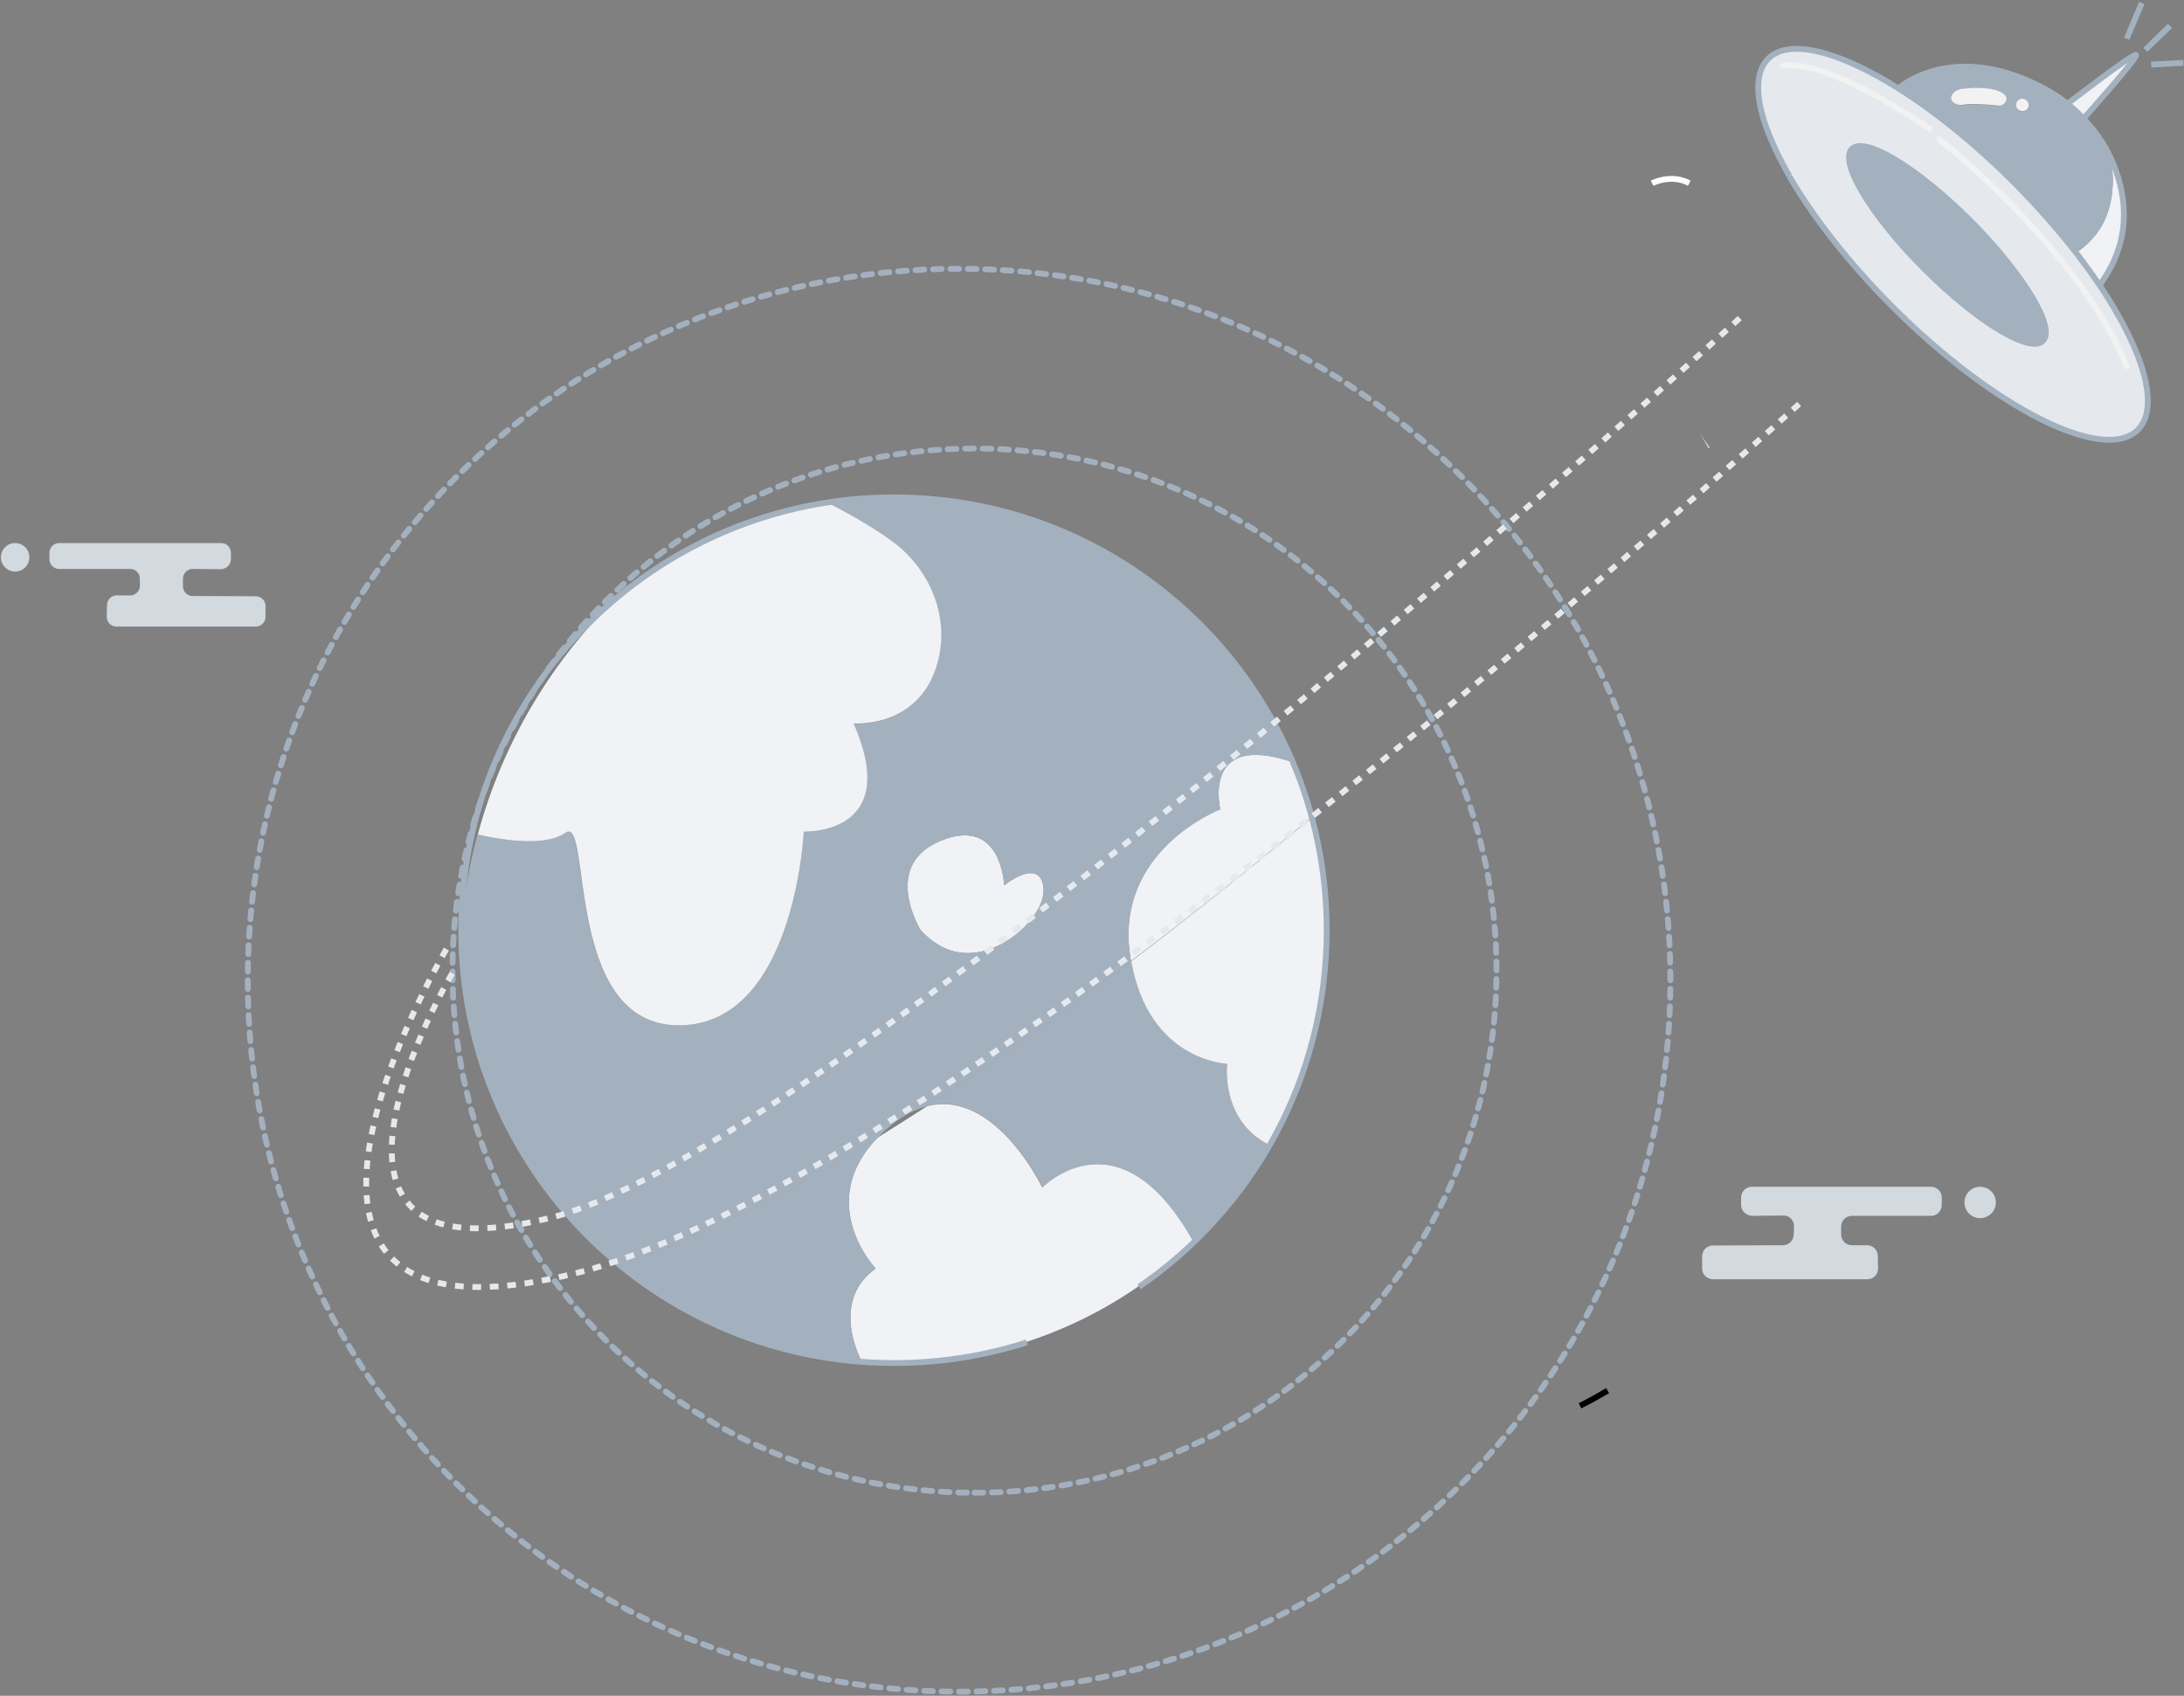 <?xml version="1.0" encoding="UTF-8"?>
<svg width="751px" height="583px" viewBox="0 0 751 583" version="1.1" xmlns="http://www.w3.org/2000/svg" xmlns:xlink="http://www.w3.org/1999/xlink">
    <rect x="0" y="0" width="751" height="583" fill="#808080" stroke="none"/>
    <!-- Generator: Sketch 54 (76480) - https://sketchapp.com -->
    <title>500-01</title>
    <desc>Created with Sketch.</desc>
    <g id="页面1" stroke="none" stroke-width="1" fill="none" fill-rule="evenodd">
        <g id="500-01" transform="translate(0, 1)">
            <g id="编组" transform="translate(585, 407)" fill="#D2D9DF" fill-rule="nonzero">
                <path d="M13.7,6.2 L13.7,3.7 C13.7,1.7 15.3,0 17.4,0 L79,0 C81,0 82.7,1.6 82.7,3.7 L82.7,6.3 C82.7,8.3 81.1,10 79,10 L51.8,10 C49.8,10 48.1,11.6 48.1,13.7 L48.1,16.4 C48.1,18.4 49.7,20.1 51.8,20.1 L57,20.1 C59,20.1 60.7,21.7 60.7,23.7 L60.8,28.1 C60.8,30.2 59.2,31.8 57.1,31.8 L4,31.8 C2,31.8 0.3,30.2 0.3,28.1 L0.3,23.9 C0.3,21.9 1.9,20.2 4,20.2 L28.1,20.1 C30.1,20.1 31.7,18.5 31.8,16.5 L31.9,13.6 C31.9,11.5 30.3,9.8 28.2,9.9 L17.5,10 C15.4,9.9 13.7,8.3 13.7,6.2 Z" id="路径"></path>
                <circle id="椭圆形" cx="95.9" cy="5.4" r="5.4"></circle>
            </g>
            <g id="编组" transform="translate(0, 185)" fill="#D2D9DF" fill-rule="nonzero">
                <path d="M79.4,6.3 L79.4,4 C79.4,2.2 77.9,0.7 76.1,0.7 L20.3,0.7 C18.5,0.7 17,2.2 17,4 L17,6.3 C17,8.1 18.5,9.6 20.3,9.6 L44.8,9.6 C46.6,9.6 48.1,11.1 48.1,12.9 L48.1,15.4 C48.1,17.2 46.6,18.7 44.8,18.7 L40.1,18.7 C38.3,18.7 36.8,20.2 36.8,22 L36.7,26 C36.7,27.9 38.2,29.4 40,29.4 L88,29.4 C89.8,29.4 91.3,27.9 91.3,26.1 L91.3,22.3 C91.3,20.5 89.8,19 88,19 L66.2,18.9 C64.4,18.9 62.9,17.4 62.9,15.6 L62.9,13 C62.9,11.1 64.4,9.6 66.3,9.6 L75.9,9.7 C77.9,9.6 79.4,8.1 79.4,6.3 Z" id="路径"></path>
                <circle id="椭圆形" cx="5.2" cy="5.6" r="4.9"></circle>
            </g>
            <g id="XMLID_4_" transform="translate(158, 170)" fill-rule="nonzero">
                <g id="编组">
                    <path d="M278.2,222.5 C271.2,234.8 262.4,246 252.3,255.8 L252.3,255.8 C226.7,210.1 200.5,237.2 200.5,237.2 C200.5,237.2 184.4,203.4 160.9,209.2 C184.2,194 207.9,176.9 231,159.4 C237.1,193.9 264,194.6 264,194.6 C264,194.6 261.5,213.9 278.2,222.5 Z" id="路径" fill="#A3B1BF"></path>
                    <path d="M278.2,222.5 C261.5,213.9 264,194.7 264,194.7 C264,194.7 237.1,193.9 231,159.5 C252.3,143.3 273.1,126.6 292.7,110.4 C296,122.7 297.7,135.6 297.7,148.9 C297.7,175.6 290.6,200.8 278.2,222.5 Z" id="路径" fill="#F0F2F5"></path>
                    <path d="M252.3,255.8 L252.3,255.8 C225.5,281.7 189.1,297.6 148.9,297.6 C145.4,297.6 141.9,297.5 138.4,297.2 L138.4,297.2 C138.4,297.2 126.9,276.7 143.1,265.1 C143.1,265.1 121.9,242.7 143.8,220.1 C149.4,216.6 155.1,213 160.8,209.3 C184.3,203.4 200.4,237.3 200.4,237.3 C200.4,237.3 226.7,210.1 252.3,255.8 Z" id="路径" fill="#F0F2F5"></path>
                    <path d="M292.6,110.3 C273.1,126.5 252.3,143.2 230.9,159.4 C230.8,158.8 230.7,158.1 230.6,157.5 C225.2,121.1 261.6,107.2 261.6,107.2 C261.6,107.2 255.2,80.6 285.9,90.8 C288.6,97.1 290.8,103.6 292.6,110.3 Z" id="路径" fill="#F0F2F5"></path>
                    <path d="M200.5,132.5 C202.8,140.5 193.1,148.8 193.1,148.8 C193.1,148.8 174.9,166.5 158.6,148.8 C158.6,148.8 144.7,126.5 165.6,118 C186.5,109.5 187.3,133.4 187.3,133.4 C187.3,133.4 198.1,124.5 200.5,132.5 Z" id="路径" fill="#F0F2F5"></path>
                    <path d="M143.8,220.1 C121.9,242.7 143.1,265.1 143.1,265.1 C126.8,276.7 138.4,297.2 138.4,297.2 L138.4,297.2 C106.7,295 77.7,282.9 54.5,263.9 C81.2,255.6 111.9,239.9 143.8,220.1 Z" id="路径" fill="#A3B1BF"></path>
                    <path d="M75.4,181.5 C115.3,181.5 118.4,114.9 118.4,114.9 C118.4,114.9 152.5,116.5 135.4,77.8 C135.4,77.8 158.1,79.7 164.3,56.9 C168.7,41 161.5,24.2 148,14.7 C142.6,10.9 135.6,6.6 126.4,1.9 C133.7,0.8 141.2,0.2 148.9,0.2 C210.5,0.2 263.3,37.6 285.9,90.9 C255.2,80.7 261.6,107.3 261.6,107.3 C261.6,107.3 225.2,121.2 230.6,157.6 C230.7,158.3 230.8,158.9 230.9,159.5 C207.8,177.1 184.1,194.1 160.8,209.3 C157,210.3 153,212.2 148.8,215.6 C146.9,217.1 145.2,218.6 143.8,220.2 C111.8,240 81.2,255.7 54.5,264 C22.8,238 2.1,199.2 0.2,155.5 C0.2,155.4 0.2,155.4 0.2,155.3 C0.7,141.7 2.8,128.5 6.2,115.9 C12.3,117.3 28.8,120.6 36.3,115.3 C45.6,108.7 35.4,181.5 75.4,181.5 Z M193.1,148.8 C193.1,148.8 202.8,140.4 200.5,132.5 C198.2,124.6 187.3,133.4 187.3,133.4 C187.3,133.4 186.5,109.5 165.6,118 C144.7,126.5 158.6,148.8 158.6,148.8 C174.9,166.5 193.1,148.8 193.1,148.8 Z" id="形状" fill="#A3B1BF"></path>
                    <path d="M118.4,114.9 C118.4,114.9 115.3,181.5 75.4,181.5 C35.5,181.5 45.7,108.7 36.4,115.3 C28.9,120.6 12.4,117.3 6.3,115.9 C14.9,83.9 32.2,55.4 55.4,33.2 C75.4,17 99.8,5.8 126.5,1.8 C135.7,6.5 142.8,10.8 148.1,14.6 C161.6,24.1 168.8,40.9 164.4,56.8 C158.2,79.6 135.5,77.7 135.5,77.7 C152.5,116.4 118.4,114.9 118.4,114.9 Z" id="路径" fill="#F0F2F5"></path>
                </g>
            </g>
            <circle id="椭圆形" cx="306.9" cy="318.8" r="148.8"></circle>
            <path d="M552.8,477.1 C549.7,478.9 546.6,480.7 543.3,482.3" id="路径" stroke="#000000" stroke-width="2"></path>
            <path d="M353.1,460.5 C338.7,465.1 323.4,467.6 307.4,467.6 C225.2,467.6 158.6,401 158.6,318.8 C158.6,236.6 225.2,170 307.4,170 C389.6,170 456.2,236.6 456.2,318.8 C456.2,369.7 430.7,414.6 391.7,441.4" id="路径" stroke="#A3B1BF" stroke-width="2"></path>
            <path d="M335.1,512.2 C434.235,512.2 514.6,431.835 514.6,332.7 C514.6,233.565 434.235,153.2 335.1,153.2 C235.965,153.2 155.6,233.565 155.6,332.7 C155.6,431.835 235.965,512.2 335.1,512.2 Z" id="椭圆形" stroke="#A3B1BF" stroke-width="2" stroke-linecap="round" stroke-linejoin="round" stroke-dasharray="3.001,3.001"></path>
            <path d="M329.8,580.6 C464.889,580.6 574.4,471.089 574.4,336 C574.4,200.911 464.889,91.4 329.8,91.4 C194.711,91.4 85.2,200.911 85.2,336 C85.2,471.089 194.711,580.6 329.8,580.6 Z" id="椭圆形" stroke="#A3B1BF" stroke-width="2" stroke-linecap="round" stroke-linejoin="round" stroke-dasharray="3.002,3.002"></path>
            <path d="M153.5,325.3 C153.5,325.3 68,469.2 198.1,436.7 C328.2,404.2 620.4,136.3 620.4,136.3" id="路径" stroke="#E5E9ED" stroke-width="2" stroke-dasharray="3,3"></path>
            <path d="M155.5,333.6 C155.5,333.6 91,442.2 189.2,417.7 C287.4,393.1 599.2,107.5 599.2,107.5" id="路径" stroke="#E5E9ED" stroke-width="2" stroke-dasharray="3,3"></path>
            <path d="M568.1,62 C568.1,62 574.6,58.6 580.9,62" id="路径" stroke="#FFFFFF" stroke-width="2"></path>
            <g id="XMLID_2_" transform="translate(584, 0)">
                <g id="编组" transform="translate(0, 15)" fill-rule="nonzero">
                    <path d="M138,82.1 C153.1,104.6 158.9,124 151.1,131.8 C139.4,143.4 101.5,124.3 66.4,89.1 C51.4,74 39.3,58.4 31.3,44.6 C30.5,43.2 29.7,41.8 29,40.4 C27.5,37.6 26.2,34.9 25.1,32.2 C19.7,19.5 18.9,9.3 24,4.2 C31.2,-3 48.4,1.6 68.8,14.4 C81.4,22.3 95.3,33.5 108.7,46.9 C116.6,54.9 123.7,63 129.9,70.9 C132.8,74.7 135.5,78.5 138,82.1 Z M118.5,101.2 C123,96.7 111.9,78.4 93.8,60.1 C75.7,41.9 57.3,30.7 52.8,35.2 C48.3,39.7 59.4,58 77.5,76.3 C95.7,94.5 114,105.7 118.5,101.2 Z" id="形状" fill="#E5E9ED"></path>
                    <path d="M143,41.1 C147.4,52.3 149,67.2 137.9,82.1 C135.4,78.4 132.7,74.7 129.8,70.9 C147.4,59.6 141.6,37.9 141.6,37.9 C142.1,38.9 142.6,40 143,41.1 Z" id="路径" fill="#F0F2F5"></path>
                    <path d="M93.7,60.1 C111.8,78.3 122.9,96.7 118.4,101.2 C113.9,105.7 95.6,94.5 77.4,76.3 C59.3,58.1 48.2,39.7 52.7,35.2 C57.3,30.8 75.6,41.9 93.7,60.1 Z" id="路径" fill="#A3B1BF"></path>
                    <path d="M141.6,37.9 C141.6,37.9 147.4,59.6 129.8,70.9 C123.7,63 116.6,54.9 108.6,46.9 C95.2,33.4 81.3,22.3 68.7,14.4 C68.7,14.4 86.9,-2.3 118.4,14.2 C121.4,15.8 124.2,17.6 126.8,19.7 C128.8,21.2 130.6,22.9 132.3,24.7 C136.1,28.5 139.3,33 141.6,37.9 Z M113.3,21.2 C113.9,20.2 113.6,18.9 112.6,18.3 C111.6,17.7 110.3,18 109.6,19 C109,20 109.3,21.3 110.3,22 C111.3,22.7 112.6,22.2 113.3,21.2 Z M103.1,20.4 C104.4,20.5 105.6,19.8 105.9,18.6 C106.1,17.7 105.8,16.6 103.8,15.6 C100.3,13.9 93.8,14.3 91.1,14.6 C90,14.7 88.9,15.1 88.1,15.8 C85.5,18.1 88.1,20.7 91.2,20.1 C93.9,19.5 100.3,20.1 103.1,20.4 Z" id="形状" fill="#A3B1BF"></path>
                    <path d="M150.4,2.9 C151.4,3.5 132.4,24.7 132.4,24.7 C130.7,22.9 128.8,21.2 126.9,19.7 C126.9,19.7 149.4,2.3 150.4,2.9 Z" id="路径" fill="#F0F2F5"></path>
                    <path d="M112.6,18.3 C113.6,18.9 113.9,20.2 113.3,21.2 C112.7,22.2 111.4,22.5 110.3,21.9 C109.2,21.3 109,20 109.6,18.9 C110.2,18 111.6,17.6 112.6,18.3 Z" id="路径" fill="#F2F2F2"></path>
                    <path d="M105.9,18.5 C105.6,19.7 104.3,20.5 103.1,20.3 C100.3,20 93.9,19.4 91.1,20 C88,20.6 85.4,18 88,15.7 C88.8,15 89.9,14.6 91,14.5 C93.7,14.2 100.2,13.8 103.7,15.5 C105.8,16.5 106.2,17.6 105.9,18.5 Z" id="路径" fill="#F2F2F2"></path>
                    <path d="M4,137.9 C3.8,137.9 3.7,138 3.5,138.1 C2.6,136.5 1.6,134.9 0.7,133.3 C1.8,134.9 2.9,136.4 4,137.9 Z" id="路径" fill="#D8D7D7"></path>
                </g>
                <g id="编组" transform="translate(20, 0)" stroke="#A3B1BF" stroke-width="2">
                    <path d="M9,55.3 C7.5,52.5 6.2,49.8 5.1,47.1" id="路径"></path>
                    <path d="M11.3,59.5 C10.5,58.1 9.7,56.7 9,55.3" id="路径"></path>
                    <path d="M5.1,47.2 C-0.3,34.5 -1.1,24.3 4,19.2 C11.2,12 28.4,16.6 48.8,29.4 C61.4,37.3 75.3,48.5 88.7,61.9 C96.6,69.9 103.7,78 109.9,85.9 C112.8,89.7 115.6,93.5 118,97.1 C133.1,119.6 138.9,139 131.1,146.8 C119.4,158.4 81.5,139.3 46.4,104.1 C31.4,89 19.3,73.4 11.3,59.6" id="路径"></path>
                    <path d="M48.8,29.4 C48.8,29.4 67,12.7 98.5,29.2 C101.5,30.8 104.3,32.6 106.9,34.7 C108.9,36.2 110.7,37.9 112.4,39.7 C116.1,43.6 119.3,48 121.6,52.9 C122.1,53.9 122.6,55 123,56.1 C127.4,67.3 129,82.2 117.9,97.1" id="路径"></path>
                    <path d="M98.5,116.2 C94,120.7 75.7,109.5 57.5,91.3 C39.4,73.1 28.3,54.7 32.8,50.2 C37.3,45.7 55.6,56.9 73.8,75.1 C91.9,93.4 103,111.7 98.5,116.2 Z" id="路径"></path>
                    <path d="M106.9,34.7 C106.9,34.7 129.4,17.3 130.5,17.9 C131.5,18.5 112.5,39.7 112.5,39.7" id="路径"></path>
                    <path d="M127.3,12.3 L132.5,0" id="路径"></path>
                    <path d="M133.7,16.1 L142.2,7.9" id="路径"></path>
                    <path d="M135.7,21.2 L146.8,20.6" id="路径"></path>
                </g>
            </g>
            <path d="M613,21.7 C613,21.7 624.9,17.2 663.5,43.3" id="路径" stroke="#F2F2F2" stroke-width="2" stroke-linecap="round" stroke-linejoin="round"></path>
            <path d="M666.8,46.9 C666.8,46.9 714.5,84 731.3,124.9" id="路径" stroke="#F2F2F2" stroke-width="2" stroke-linecap="round" stroke-linejoin="round"></path>
        </g>
    </g>
</svg>